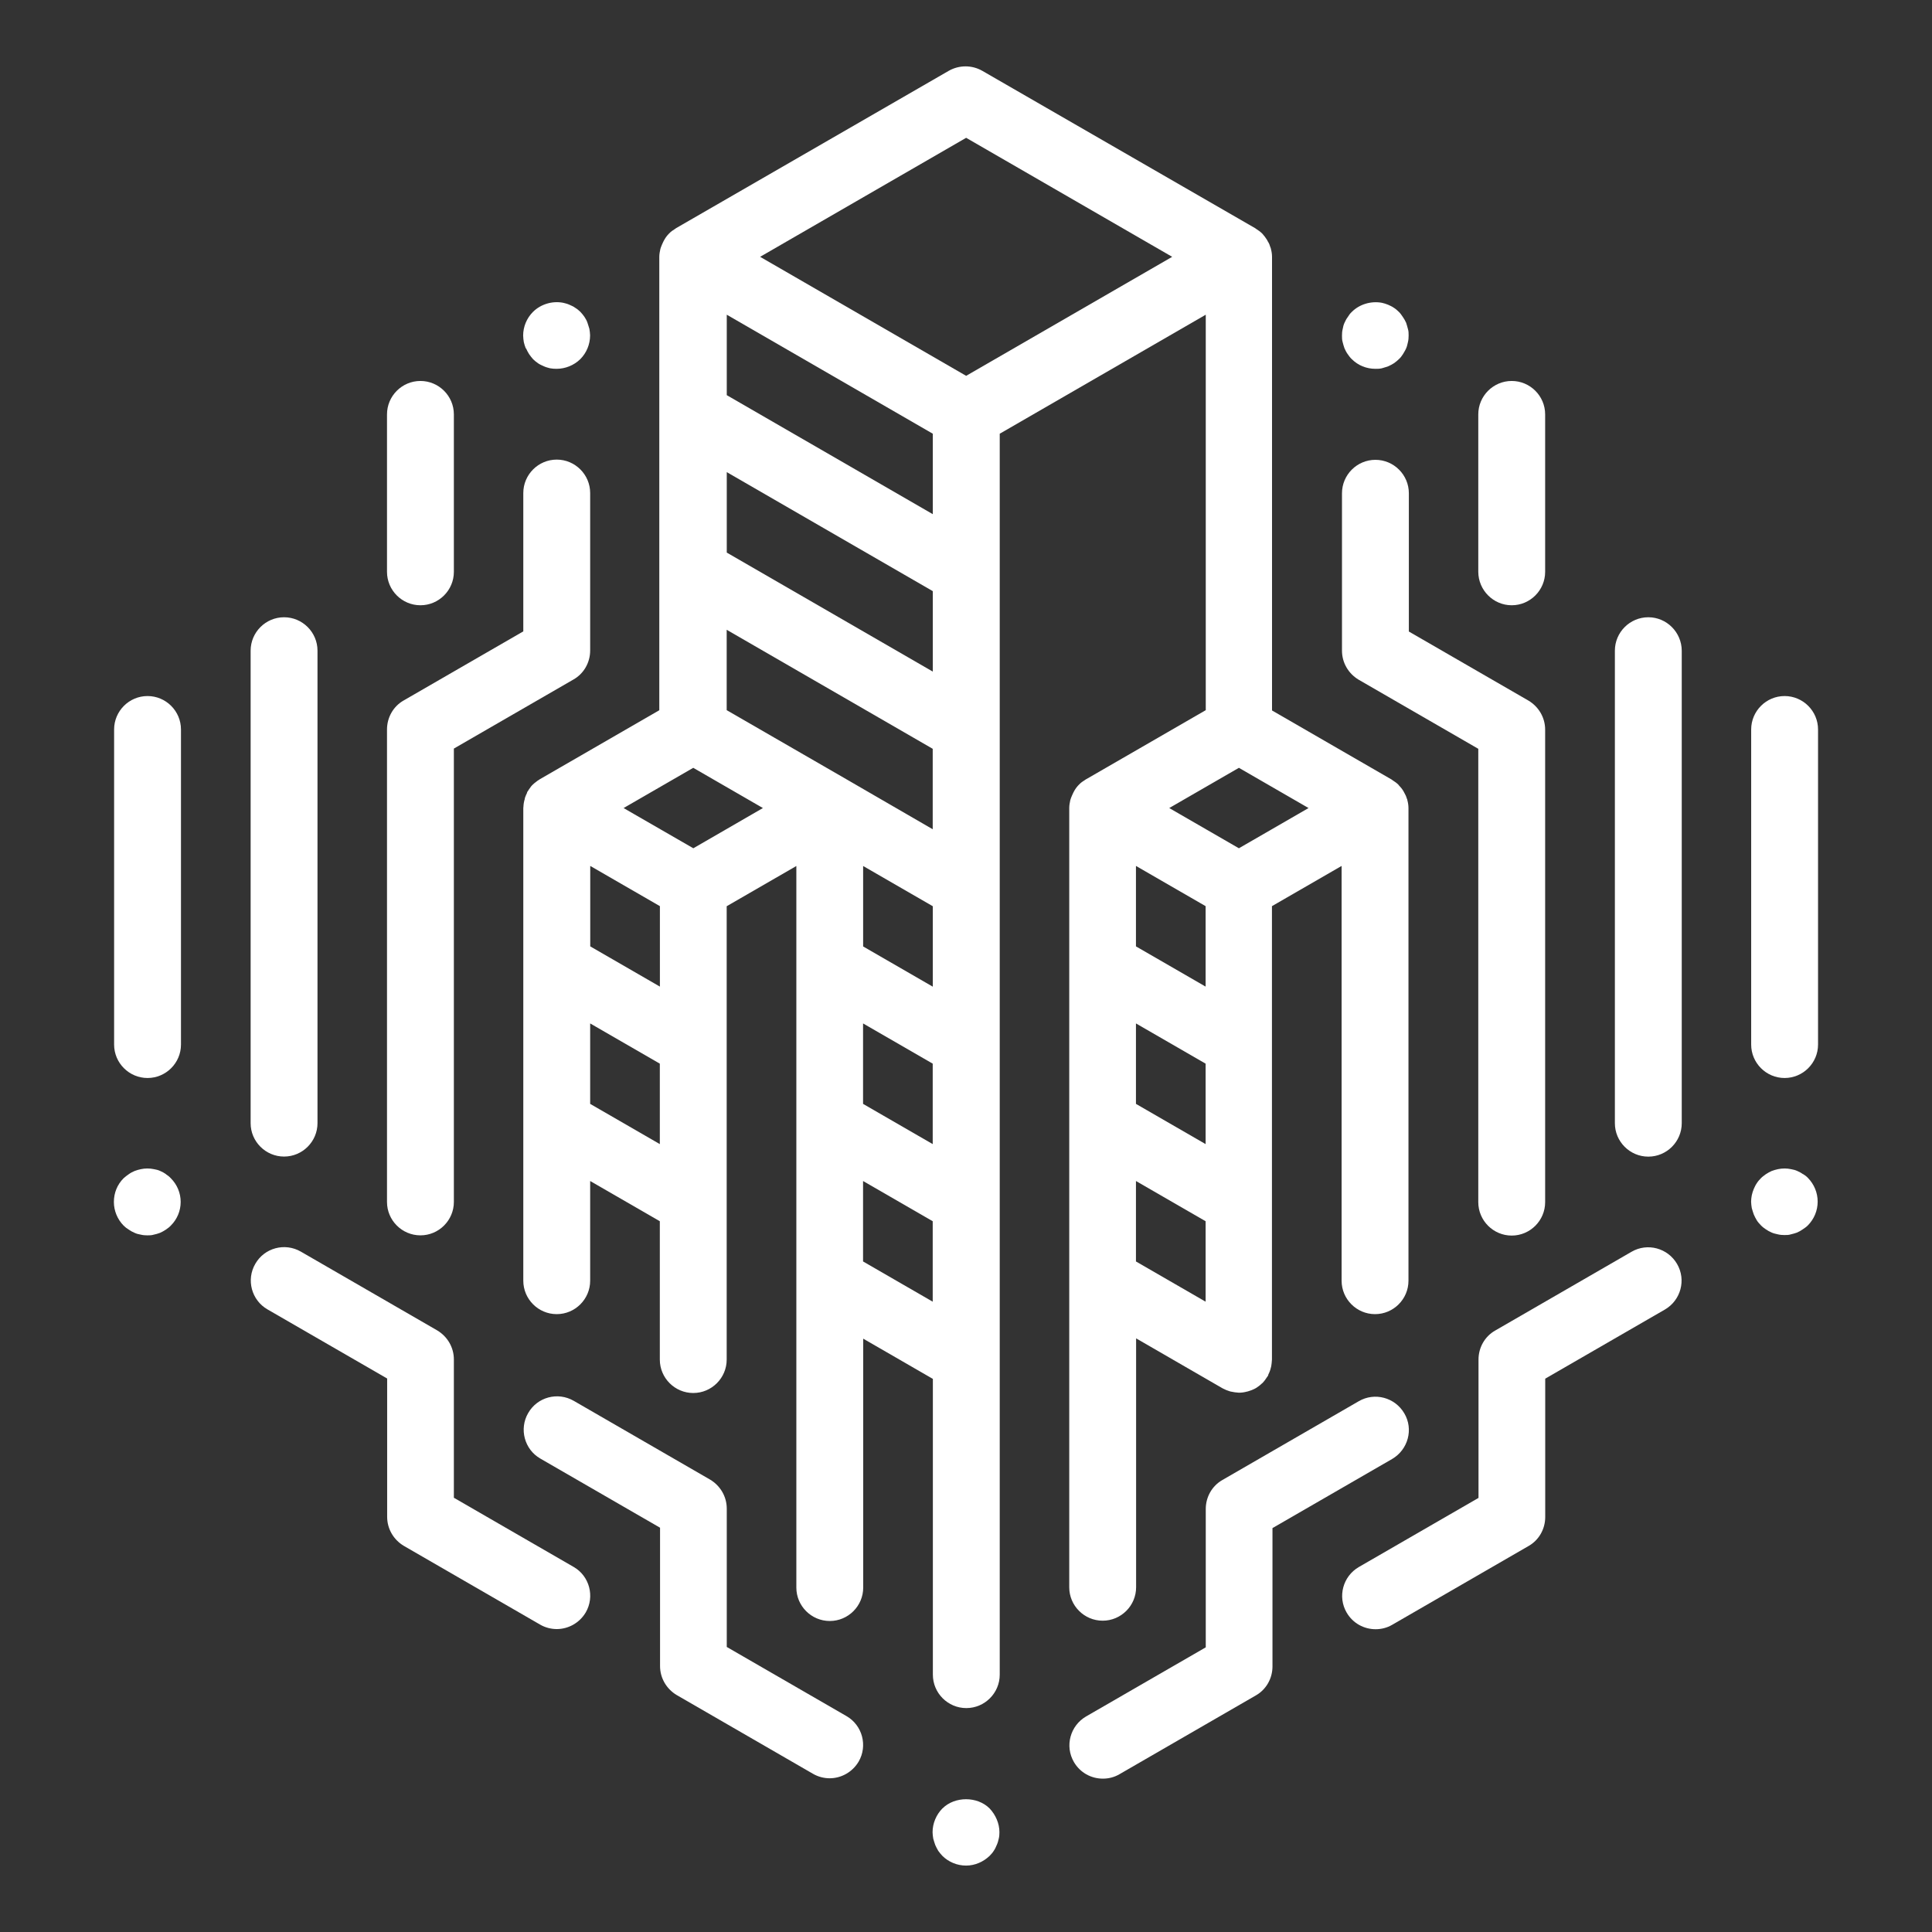 <?xml version="1.0" encoding="UTF-8"?>
<!-- Generator: Adobe Illustrator 28.0.0, SVG Export Plug-In . SVG Version: 6.00 Build 0)  -->
<svg xmlns="http://www.w3.org/2000/svg" xmlns:xlink="http://www.w3.org/1999/xlink" version="1.1" id="Ebene_1" x="0px" y="0px" viewBox="0 0 256 256" style="enable-background:new 0 0 256 256;" xml:space="preserve">
<rect x="0" y="0" width="256" height="256" fill="#333333" stroke="none"/>
<style type="text/css">
	.st0{fill:#FFFFFF;}
</style>
<g>
	<path class="st0" d="M143.89,103.26c0,0-0.05,0.05-0.09,0.07c-0.31,0.19-0.59,0.38-0.83,0.64c0,0,0,0-0.02,0.02   c-0.24,0.24-0.43,0.5-0.59,0.78c-0.05,0.09-0.09,0.17-0.14,0.26c-0.12,0.24-0.21,0.47-0.31,0.71c-0.02,0.09-0.07,0.19-0.09,0.28   c-0.07,0.33-0.14,0.69-0.14,1.04v103.26c0,2.44,1.99,4.43,4.43,4.43c2.44,0,4.43-1.99,4.43-4.43v-32.98l11.44,6.61   c0,0,0.09,0.05,0.14,0.07c0.24,0.12,0.5,0.24,0.76,0.31c0.09,0.02,0.17,0.07,0.26,0.07c0.33,0.07,0.66,0.12,1.02,0.14l0,0l0,0l0,0   c0.36,0,0.71-0.05,1.04-0.14c0.09,0,0.17-0.05,0.26-0.07c0.26-0.07,0.5-0.17,0.73-0.28c0.09-0.05,0.17-0.09,0.26-0.14   c0.26-0.17,0.52-0.36,0.73-0.57c0.02-0.02,0.05-0.05,0.09-0.07c0.26-0.26,0.45-0.54,0.64-0.83c0-0.02,0.05-0.05,0.07-0.09   c0.05-0.07,0.07-0.14,0.09-0.24c0.07-0.14,0.14-0.28,0.19-0.43c0.05-0.14,0.09-0.26,0.12-0.4c0.05-0.14,0.07-0.28,0.09-0.43   c0.02-0.17,0.05-0.31,0.05-0.47c0-0.09,0.02-0.17,0.02-0.24v-60.07l9.23-5.33v54.96c0,2.44,1.99,4.43,4.43,4.43   s4.43-1.99,4.43-4.43V107.1c0-0.36-0.05-0.71-0.14-1.04c0-0.09-0.05-0.19-0.09-0.28c-0.07-0.26-0.19-0.5-0.31-0.71   c-0.05-0.09-0.09-0.17-0.14-0.26c-0.17-0.28-0.38-0.54-0.62-0.78c0,0,0,0,0-0.02c-0.24-0.24-0.52-0.45-0.83-0.64   c-0.02,0-0.05-0.05-0.09-0.07l-15.86-9.16V34.05c0-0.36-0.05-0.71-0.14-1.04c0-0.09-0.05-0.19-0.09-0.28   c-0.07-0.26-0.17-0.5-0.31-0.71c-0.05-0.09-0.09-0.17-0.14-0.26c-0.17-0.28-0.38-0.54-0.59-0.78c0,0,0-0.02-0.02-0.02   c-0.24-0.24-0.52-0.45-0.83-0.64c-0.02,0-0.05-0.05-0.09-0.07L130.15,9.38c-1.37-0.78-3.05-0.78-4.43,0L89.57,30.24   c0,0-0.05,0.05-0.09,0.07c-0.31,0.19-0.59,0.38-0.83,0.64c0,0,0,0-0.02,0.02c-0.24,0.24-0.43,0.5-0.59,0.78   c-0.05,0.09-0.09,0.17-0.14,0.26c-0.12,0.24-0.21,0.47-0.31,0.71c-0.02,0.09-0.07,0.19-0.09,0.28c-0.07,0.33-0.14,0.69-0.14,1.04   v60.07l-15.86,9.16c0,0-0.05,0.05-0.09,0.07c-0.09,0.05-0.17,0.09-0.26,0.17c-0.12,0.09-0.24,0.19-0.36,0.28   c-0.07,0.07-0.14,0.12-0.21,0.19c0,0,0,0-0.02,0.02c0,0-0.02,0.05-0.05,0.05c-0.09,0.09-0.19,0.21-0.26,0.33   c-0.09,0.12-0.19,0.24-0.26,0.38c-0.02,0.05-0.07,0.07-0.09,0.12c-0.05,0.07-0.07,0.17-0.09,0.24c-0.07,0.14-0.14,0.28-0.19,0.43   c-0.05,0.09-0.07,0.21-0.09,0.31c0,0.07-0.02,0.12-0.05,0.19c-0.02,0.12-0.05,0.21-0.07,0.33c-0.02,0.17-0.05,0.31-0.05,0.47   c0,0.09-0.02,0.17-0.02,0.24v62.61c0,2.44,1.99,4.43,4.43,4.43c2.44,0,4.43-1.99,4.43-4.43v-13.21l9.23,5.33v18.33   c0,2.44,1.99,4.43,4.43,4.43c2.44,0,4.43-1.99,4.43-4.43v-60.07l9.23-5.33v95.61c0,2.44,1.99,4.43,4.43,4.43s4.43-1.99,4.43-4.43   v-32.98l9.23,5.33v39.19c0,2.44,1.99,4.43,4.43,4.43c2.44,0,4.43-1.99,4.43-4.43V57.47l27.3-15.77v52.4l-15.86,9.16H143.89z    M150.52,135.61l9.23,5.33v10.66l-9.23-5.33V135.61z M159.75,130.73l-9.23-5.33v-10.66l9.23,5.33V130.73z M150.52,156.49l9.23,5.33   v10.66l-9.23-5.33V156.49z M164.16,112.4l-9.23-5.33l9.23-5.33l9.23,5.33L164.16,112.4z M123.6,88.99l-27.3-15.77V62.56l27.3,15.77   C123.6,78.33,123.6,88.99,123.6,88.99z M112.16,103.26L96.29,94.1V83.45l27.3,15.77v10.66L112.16,103.26L112.16,103.26z    M123.6,120.08v10.66l-9.23-5.33v-10.66L123.6,120.08z M114.36,135.61l9.23,5.33v10.66l-9.23-5.33V135.61z M123.6,68.13   l-27.3-15.77V41.7l27.3,15.77C123.6,57.47,123.6,68.13,123.6,68.13z M87.44,130.73l-9.23-5.33v-10.66l9.23,5.33V130.73z    M78.2,146.27v-10.66l9.23,5.33v10.66L78.2,146.27z M91.87,112.4l-7.84-4.52l-1.4-0.81l9.23-5.33l9.23,5.33L91.87,112.4z    M114.36,167.15v-10.66l9.23,5.33v10.66L114.36,167.15z M128.02,49.8l-27.3-15.77l27.3-15.77l27.3,15.77L128.02,49.8z"></path>
	<path class="st0" d="M124.87,239.63c-0.81,0.83-1.3,1.97-1.3,3.15c0,0.28,0.05,0.57,0.09,0.85c0.07,0.28,0.17,0.54,0.26,0.83   c0.12,0.26,0.24,0.52,0.4,0.78c0.17,0.24,0.36,0.47,0.54,0.66c0.83,0.83,1.97,1.3,3.15,1.3c1.18,0,2.3-0.5,3.13-1.3   c0.19-0.19,0.4-0.43,0.54-0.66c0.17-0.24,0.28-0.5,0.4-0.78c0.12-0.26,0.19-0.52,0.26-0.83c0.07-0.28,0.09-0.57,0.09-0.85   c0-1.16-0.5-2.3-1.3-3.15c-1.63-1.63-4.62-1.63-6.25,0H124.87z"></path>
	<path class="st0" d="M178.15,46.15c0.12,0.26,0.24,0.52,0.43,0.78c0.17,0.24,0.33,0.47,0.54,0.66c0.83,0.83,1.94,1.28,3.13,1.28   c0.28,0,0.57,0,0.85-0.07s0.54-0.17,0.83-0.26c0.26-0.12,0.52-0.24,0.76-0.4s0.47-0.36,0.66-0.54c0.21-0.19,0.4-0.43,0.54-0.66   c0.14-0.24,0.31-0.5,0.43-0.78c0.12-0.26,0.17-0.54,0.24-0.83c0.07-0.28,0.09-0.59,0.09-0.88s0-0.57-0.09-0.85   c-0.07-0.26-0.14-0.54-0.24-0.83c-0.12-0.26-0.26-0.52-0.43-0.76c-0.17-0.24-0.33-0.5-0.54-0.69c-0.19-0.19-0.43-0.4-0.66-0.54   c-0.24-0.17-0.5-0.28-0.76-0.4c-0.28-0.12-0.54-0.19-0.83-0.26c-1.44-0.26-2.96,0.19-3.98,1.21c-0.21,0.19-0.4,0.45-0.54,0.69   c-0.17,0.21-0.31,0.5-0.43,0.76c-0.12,0.26-0.19,0.54-0.24,0.83c-0.07,0.28-0.09,0.57-0.09,0.85s0,0.59,0.09,0.88   C177.96,45.58,178.06,45.87,178.15,46.15L178.15,46.15z"></path>
	<path class="st0" d="M238.91,155.59c-0.21-0.17-0.5-0.31-0.76-0.43c-0.26-0.12-0.54-0.19-0.83-0.24c-0.54-0.12-1.16-0.12-1.73,0   c-0.26,0.05-0.54,0.14-0.83,0.24c-0.26,0.12-0.52,0.26-0.78,0.43c-0.21,0.17-0.47,0.33-0.66,0.54c-0.19,0.19-0.4,0.43-0.54,0.66   c-0.17,0.24-0.28,0.5-0.4,0.76c-0.12,0.28-0.19,0.54-0.26,0.83c-0.05,0.28-0.09,0.57-0.09,0.85s0.05,0.57,0.09,0.85   c0.07,0.28,0.17,0.54,0.26,0.83c0.12,0.28,0.24,0.52,0.4,0.78c0.14,0.24,0.36,0.47,0.54,0.66c0.19,0.21,0.45,0.4,0.66,0.54   c0.24,0.17,0.5,0.31,0.78,0.43c0.26,0.12,0.54,0.17,0.83,0.24c0.28,0.07,0.57,0.09,0.85,0.09s0.59,0,0.85-0.09   c0.28-0.07,0.57-0.14,0.83-0.24c0.26-0.12,0.52-0.26,0.76-0.43c0.24-0.17,0.5-0.33,0.69-0.54c0.81-0.83,1.28-1.94,1.28-3.13   c0-1.18-0.47-2.3-1.28-3.13c-0.19-0.21-0.45-0.4-0.69-0.54L238.91,155.59z"></path>
	<path class="st0" d="M216.18,165.87l-18.07,10.44c-1.37,0.78-2.2,2.25-2.2,3.84v18.33l-15.86,9.16c-2.11,1.23-2.84,3.93-1.61,6.04   c0.83,1.42,2.3,2.2,3.84,2.2c0.76,0,1.52-0.19,2.2-0.59l18.07-10.44c1.37-0.78,2.2-2.25,2.2-3.84v-18.33l15.86-9.16   c2.11-1.23,2.84-3.93,1.61-6.04C220.99,165.37,218.29,164.64,216.18,165.87L216.18,165.87z"></path>
	<path class="st0" d="M186.08,187.28c-1.23-2.11-3.93-2.84-6.04-1.61l-18.07,10.44c-1.37,0.78-2.2,2.25-2.2,3.84v18.33l-15.86,9.16   c-2.11,1.23-2.84,3.93-1.61,6.04c0.83,1.42,2.3,2.2,3.84,2.2c0.76,0,1.52-0.19,2.2-0.59l18.07-10.44c1.37-0.78,2.2-2.25,2.2-3.84   v-18.33l15.86-9.16C186.58,192.08,187.32,189.38,186.08,187.28L186.08,187.28z"></path>
	<path class="st0" d="M218.41,81.79c-2.44,0-4.43,1.99-4.43,4.43v62.61c0,2.44,1.99,4.43,4.43,4.43s4.43-1.99,4.43-4.43V86.22   C222.83,83.78,220.84,81.79,218.41,81.79z"></path>
	<path class="st0" d="M182.25,60.93c-2.44,0-4.43,1.99-4.43,4.43v20.86c0,1.59,0.85,3.03,2.2,3.84l15.86,9.16v60.07   c0,2.44,1.99,4.43,4.43,4.43s4.43-1.99,4.43-4.43V96.68c0-1.59-0.85-3.03-2.2-3.84l-15.86-9.16V65.36   C186.68,62.92,184.69,60.93,182.25,60.93z"></path>
	<path class="st0" d="M200.31,80.2c2.44,0,4.43-1.99,4.43-4.43V54.91c0-2.44-1.99-4.43-4.43-4.43s-4.43,1.99-4.43,4.43v20.86   C195.89,78.21,197.88,80.2,200.31,80.2z"></path>
	<path class="st0" d="M236.47,92.23c-2.44,0-4.43,1.99-4.43,4.43v41.75c0,2.44,1.99,4.43,4.43,4.43s4.43-1.99,4.43-4.43V96.66   C240.9,94.22,238.91,92.23,236.47,92.23z"></path>
	<path class="st0" d="M69.7,46.15c0.12,0.26,0.24,0.52,0.4,0.76c0.17,0.24,0.36,0.5,0.54,0.69c0.19,0.19,0.43,0.38,0.66,0.54   s0.52,0.28,0.78,0.4c0.26,0.12,0.54,0.19,0.81,0.26c0.28,0.05,0.57,0.07,0.85,0.07c1.18,0,2.32-0.47,3.15-1.28   c0.83-0.83,1.3-1.97,1.3-3.15c0-0.28-0.05-0.57-0.09-0.85c-0.07-0.26-0.17-0.54-0.26-0.83c-0.09-0.28-0.24-0.52-0.4-0.78   c-0.17-0.24-0.36-0.47-0.54-0.66c-0.19-0.19-0.45-0.4-0.69-0.54c-0.21-0.17-0.5-0.28-0.76-0.4c-0.26-0.12-0.54-0.19-0.83-0.26   c-1.44-0.28-2.98,0.19-4,1.21c-0.83,0.83-1.3,1.97-1.3,3.13c0,0.31,0.05,0.59,0.09,0.88c0.07,0.26,0.14,0.54,0.26,0.83H69.7z"></path>
	<path class="st0" d="M22.01,155.59c-0.24-0.17-0.5-0.31-0.78-0.43c-0.26-0.12-0.52-0.19-0.83-0.24c-0.57-0.12-1.16-0.12-1.73,0   c-0.28,0.05-0.54,0.14-0.83,0.24c-0.28,0.12-0.52,0.24-0.78,0.43c-0.24,0.17-0.47,0.33-0.69,0.54c-0.83,0.83-1.28,1.94-1.28,3.13   c0,1.18,0.47,2.3,1.28,3.13c0.21,0.21,0.45,0.4,0.69,0.54c0.24,0.17,0.5,0.31,0.78,0.43c0.26,0.12,0.52,0.19,0.83,0.24   c0.28,0.07,0.57,0.09,0.85,0.09s0.57,0,0.85-0.09c0.28-0.05,0.54-0.14,0.83-0.24c0.28-0.12,0.52-0.26,0.78-0.43   c0.24-0.17,0.47-0.33,0.66-0.54c0.83-0.83,1.3-1.94,1.3-3.13c0-1.18-0.47-2.3-1.3-3.13c-0.19-0.21-0.43-0.4-0.66-0.54H22.01z"></path>
	<path class="st0" d="M76,207.62l-15.86-9.16v-18.33c0-1.59-0.85-3.03-2.2-3.84l-18.07-10.44c-2.13-1.23-4.83-0.5-6.04,1.61   c-1.23,2.11-0.5,4.83,1.61,6.04l15.86,9.16v18.33c0,1.59,0.85,3.03,2.2,3.84l18.07,10.44c0.69,0.4,1.47,0.59,2.2,0.59   c1.54,0,3.01-0.81,3.84-2.2C78.84,211.55,78.11,208.82,76,207.62L76,207.62z"></path>
	<path class="st0" d="M112.16,227.39l-15.86-9.16V199.9c0-1.59-0.85-3.03-2.2-3.84l-18.07-10.44c-2.13-1.23-4.83-0.5-6.04,1.61   c-1.23,2.11-0.5,4.83,1.61,6.04l15.86,9.16v18.33c0,1.59,0.85,3.03,2.2,3.84l18.07,10.44c0.69,0.4,1.47,0.59,2.2,0.59   c1.54,0,3.01-0.81,3.84-2.2C115,231.32,114.27,228.6,112.16,227.39L112.16,227.39z"></path>
	<path class="st0" d="M37.64,153.25c2.44,0,4.43-1.99,4.43-4.43V86.22c0-2.44-1.99-4.43-4.43-4.43c-2.44,0-4.43,1.99-4.43,4.43   v62.61C33.21,151.26,35.2,153.25,37.64,153.25z"></path>
	<path class="st0" d="M55.71,163.69c2.44,0,4.43-1.99,4.43-4.43V99.19L76,90.03c1.37-0.78,2.2-2.25,2.2-3.84V65.33   c0-2.44-1.99-4.43-4.43-4.43s-4.43,1.99-4.43,4.43v18.33l-15.86,9.16c-1.37,0.78-2.2,2.25-2.2,3.84v62.61   C51.28,161.7,53.27,163.69,55.71,163.69z"></path>
	<path class="st0" d="M55.71,80.2c2.44,0,4.43-1.99,4.43-4.43V54.91c0-2.44-1.99-4.43-4.43-4.43c-2.44,0-4.43,1.99-4.43,4.43v20.86   C51.28,78.21,53.27,80.2,55.71,80.2z"></path>
	<path class="st0" d="M19.55,92.23c-2.44,0-4.43,1.99-4.43,4.43v41.75c0,2.44,1.99,4.43,4.43,4.43s4.43-1.99,4.43-4.43V96.66   C23.98,94.22,21.99,92.23,19.55,92.23z"></path>
</g>
</svg>
